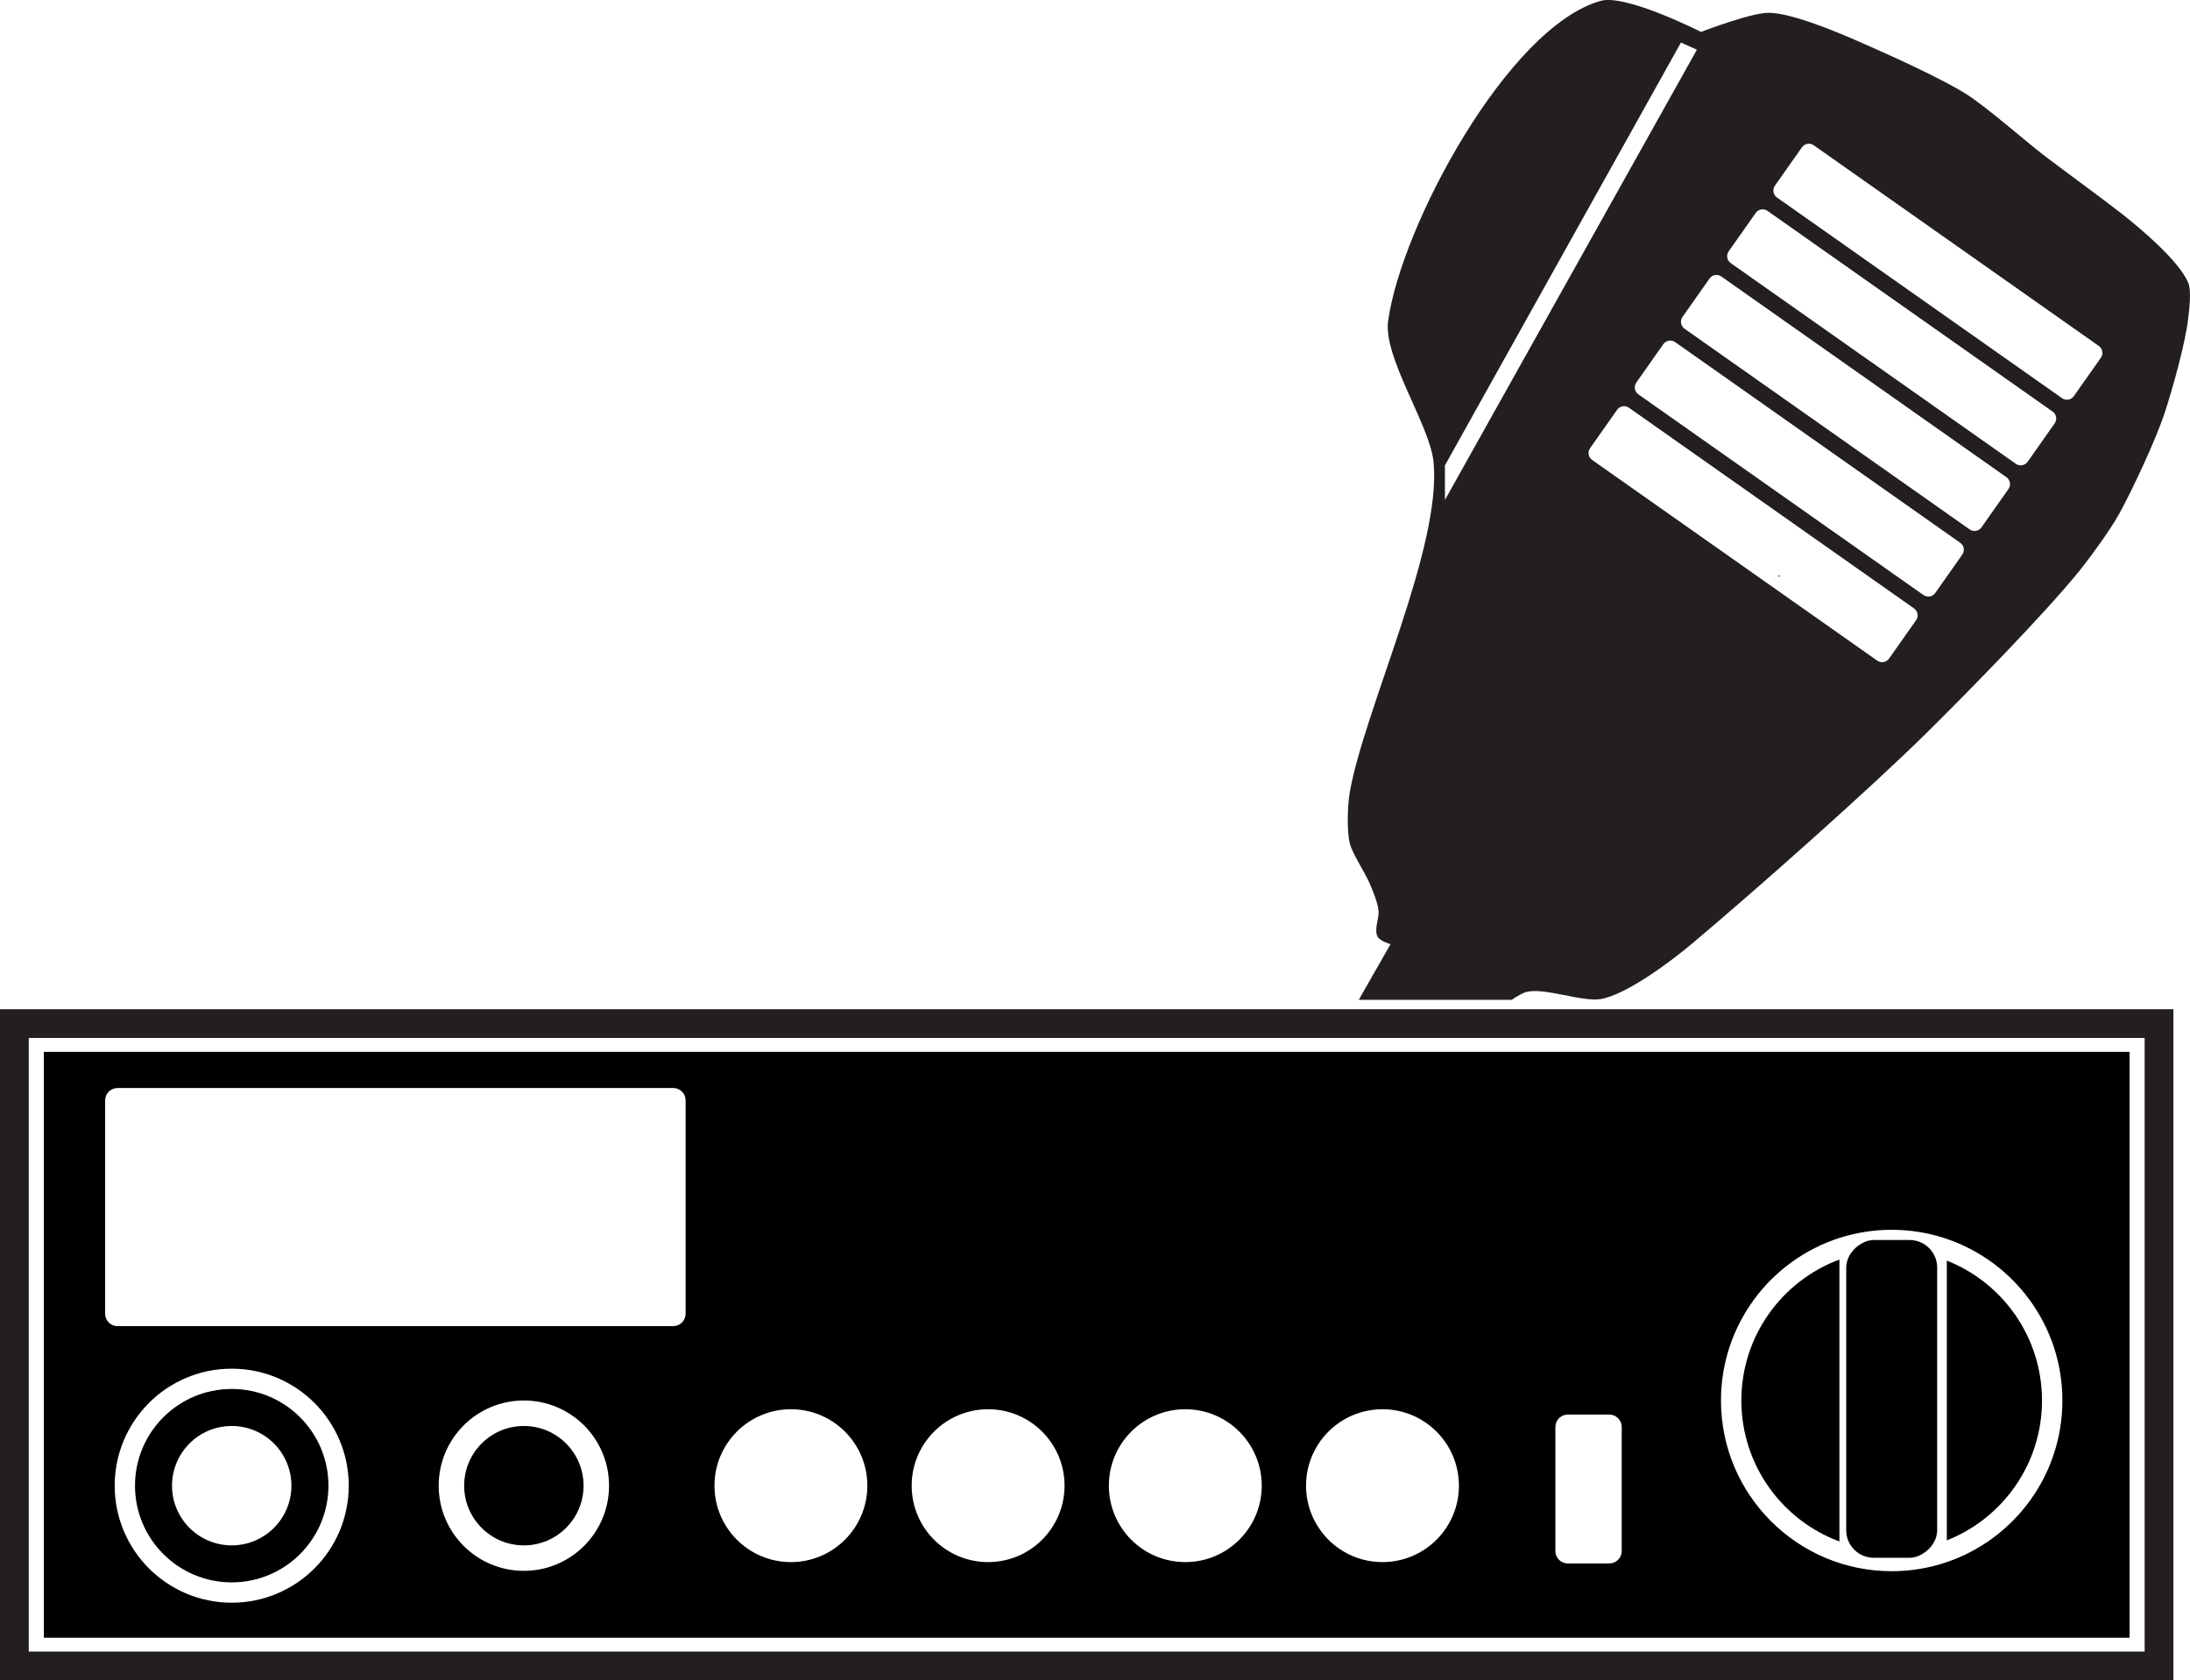 <?xml version="1.0" encoding="UTF-8"?>
<svg id="Layer_2" data-name="Layer 2" xmlns="http://www.w3.org/2000/svg" viewBox="0 0 1750.55 1343.3">
  <defs>
    <style>
      .cls-1 {
        fill: #000;
      }

      .cls-1, .cls-2 {
        stroke-width: 0px;
      }

      .cls-2 {
        fill: #231f20;
      }
    </style>
  </defs>
  <g id="Layer_3" data-name="Layer 3">
    <g>
      <path class="cls-2" d="M1737.27,1343.3H0v-536.51h1737.27v536.51ZM22.99,1320.31h1691.3v-490.53H22.99v490.53Z"/>
      <path class="cls-2" d="M1749.11,225.96c-7.53-17.71-38.32-43.49-53.45-55.36-15.02-11.78-45.91-34.24-61.09-45.82-15.94-12.16-46.05-38.93-62.99-49.64-20.21-12.77-64-32.44-85.91-42-17.22-7.51-52.8-22.57-71.59-22.91-14.13-.25-54.41,15.28-54.41,15.28,0,0-59.97-30.47-80.18-24.82-73.94,20.67-159.39,179.76-169.9,255.81-4.05,29.3,33.28,83.2,36.27,112.63,6.86,67.6-54.66,196.59-66.82,263.44-1.88,10.33-2.71,31.86,0,42,2.21,8.25,11.84,22.73,15.28,30.54,2.61,5.94,7.92,18.33,7.64,24.82-.25,5.58-3.4,13.59-.96,18.61,1.92,3.96,10.5,6.21,10.5,6.21l-25.38,44.54h122.19c4.55-3.04,9.04-5.63,12-6.36,14.43-3.56,44.53,8.24,59.18,5.73,20.89-3.58,56.29-30.29,72.54-43.91,48.19-40.36,142.36-123.82,187.08-167.99,32.19-31.79,95.79-96.42,124.08-131.72,8.37-10.43,24.08-32.21,30.55-43.91,10.65-19.26,29.32-59.3,36.27-80.18,6.22-18.67,16.93-56.8,19.09-76.36.78-7.12,2.8-22.05,0-28.64ZM1154.99,399.65v-27.64l188.66-338.01,12.74,5.73-201.4,359.92ZM1531.6,495.8l-21.61,30.7c-2.15,3.05-6.37,3.79-9.42,1.64l-227.9-160.44c-3.06-2.15-3.79-6.37-1.64-9.42l21.61-30.7c2.15-3.06,6.36-3.79,9.42-1.64l227.9,160.44c3.05,2.15,3.79,6.36,1.64,9.42ZM1568.53,443.34l-21.61,30.7c-2.15,3.05-6.37,3.79-9.42,1.64l-227.9-160.44c-3.06-2.15-3.79-6.37-1.64-9.42l21.61-30.7c2.15-3.05,6.36-3.79,9.42-1.64l227.9,160.44c3.05,2.15,3.79,6.37,1.64,9.42ZM1605.46,390.89l-21.61,30.7c-2.15,3.06-6.37,3.79-9.42,1.64l-227.9-160.44c-3.06-2.15-3.79-6.36-1.64-9.42l21.61-30.7c2.15-3.06,6.36-3.79,9.42-1.64l227.9,160.44c3.05,2.15,3.79,6.37,1.64,9.42ZM1642.38,338.44l-21.61,30.7c-2.15,3.05-6.37,3.79-9.42,1.64l-227.9-160.44c-3.06-2.15-3.79-6.37-1.64-9.42l21.61-30.7c2.15-3.06,6.36-3.79,9.42-1.64l227.9,160.44c3.05,2.15,3.79,6.36,1.64,9.42ZM1679.31,285.98l-21.61,30.7c-2.15,3.05-6.37,3.79-9.42,1.64l-227.9-160.44c-3.06-2.15-3.79-6.37-1.64-9.42l21.61-30.7c2.15-3.05,6.36-3.79,9.42-1.64l227.9,160.44c3.05,2.15,3.79,6.37,1.64,9.42Z"/>
      <g>
        <circle class="cls-1" cx="418.74" cy="1187.68" r="47.72"/>
        <g>
          <g>
            <path class="cls-1" d="M35.04,840.87v468.34h1667.2v-468.34H35.04ZM185.22,1281.22c-51.66,0-93.54-41.88-93.54-93.54s41.88-93.54,93.54-93.54,93.54,41.88,93.54,93.54-41.88,93.54-93.54,93.54ZM418.74,1255.76c-37.6,0-68.08-30.48-68.08-68.09s30.48-68.09,68.08-68.09,68.09,30.48,68.09,68.09-30.48,68.09-68.09,68.09ZM548.03,1050.23c0,5.48-4.44,9.92-9.92,9.92H93.96c-5.48,0-9.92-4.44-9.92-9.92v-170.54c0-5.48,4.44-9.92,9.92-9.92h444.16c5.48,0,9.92,4.44,9.92,9.92v170.54ZM632.21,1248.77c-33.74,0-61.1-27.36-61.1-61.1s27.36-61.1,61.1-61.1,61.1,27.36,61.1,61.1-27.36,61.1-61.1,61.1ZM789.83,1248.77c-33.74,0-61.1-27.36-61.1-61.1s27.36-61.1,61.1-61.1,61.1,27.36,61.1,61.1-27.36,61.1-61.1,61.1ZM947.45,1248.77c-33.75,0-61.1-27.36-61.1-61.1s27.36-61.1,61.1-61.1,61.1,27.36,61.1,61.1-27.36,61.1-61.1,61.1ZM1105.07,1248.77c-33.74,0-61.1-27.36-61.1-61.1s27.36-61.1,61.1-61.1,61.1,27.36,61.1,61.1-27.36,61.1-61.1,61.1ZM1296.3,1239.93c0,5.48-4.44,9.92-9.92,9.92h-33.18c-5.48,0-9.92-4.44-9.92-9.92v-99.17c0-5.48,4.44-9.92,9.92-9.92h33.18c5.48,0,9.92,4.44,9.92,9.92v99.17ZM1556.17,1248.77h0c-13.82,4.71-28.65,7.27-44.07,7.27-75.36,0-136.46-61.1-136.46-136.46,0-60.79,39.75-112.3,94.67-129.94h0c13.17-4.23,27.21-6.52,41.78-6.52s28.61,2.29,41.78,6.52c.77.24,1.53.5,2.29.76,53.74,18.33,92.39,69.25,92.39,129.19s-38.65,110.86-92.39,129.19Z"/>
            <path class="cls-1" d="M185.22,1110.36c-42.7,0-77.31,34.62-77.31,77.31s34.62,77.31,77.31,77.31,77.31-34.62,77.31-77.31-34.62-77.31-77.31-77.31ZM185.22,1235.4c-26.36,0-47.72-21.36-47.72-47.72s21.36-47.72,47.72-47.72,47.72,21.36,47.72,47.72-21.37,47.72-47.72,47.72Z"/>
          </g>
          <path class="cls-1" d="M1470.31,1006.9v225.38c-45.76-16.97-78.37-61.02-78.37-112.69s32.61-95.72,78.37-112.69Z"/>
          <path class="cls-1" d="M1632.25,1119.59c0,50.8-31.53,94.24-76.08,111.82v-223.64c44.56,17.58,76.08,61.02,76.08,111.82Z"/>
        </g>
      </g>
      <rect class="cls-1" x="1385.09" y="1081.96" width="254.02" height="72.69" rx="22" ry="22" transform="translate(2630.41 -393.79) rotate(90)"/>
    </g>
    <path class="cls-1" d="M1422.9,460.27v.76c-.76-.26-1.52-.51-2.29-.76h2.29Z"/>
  </g>
</svg>